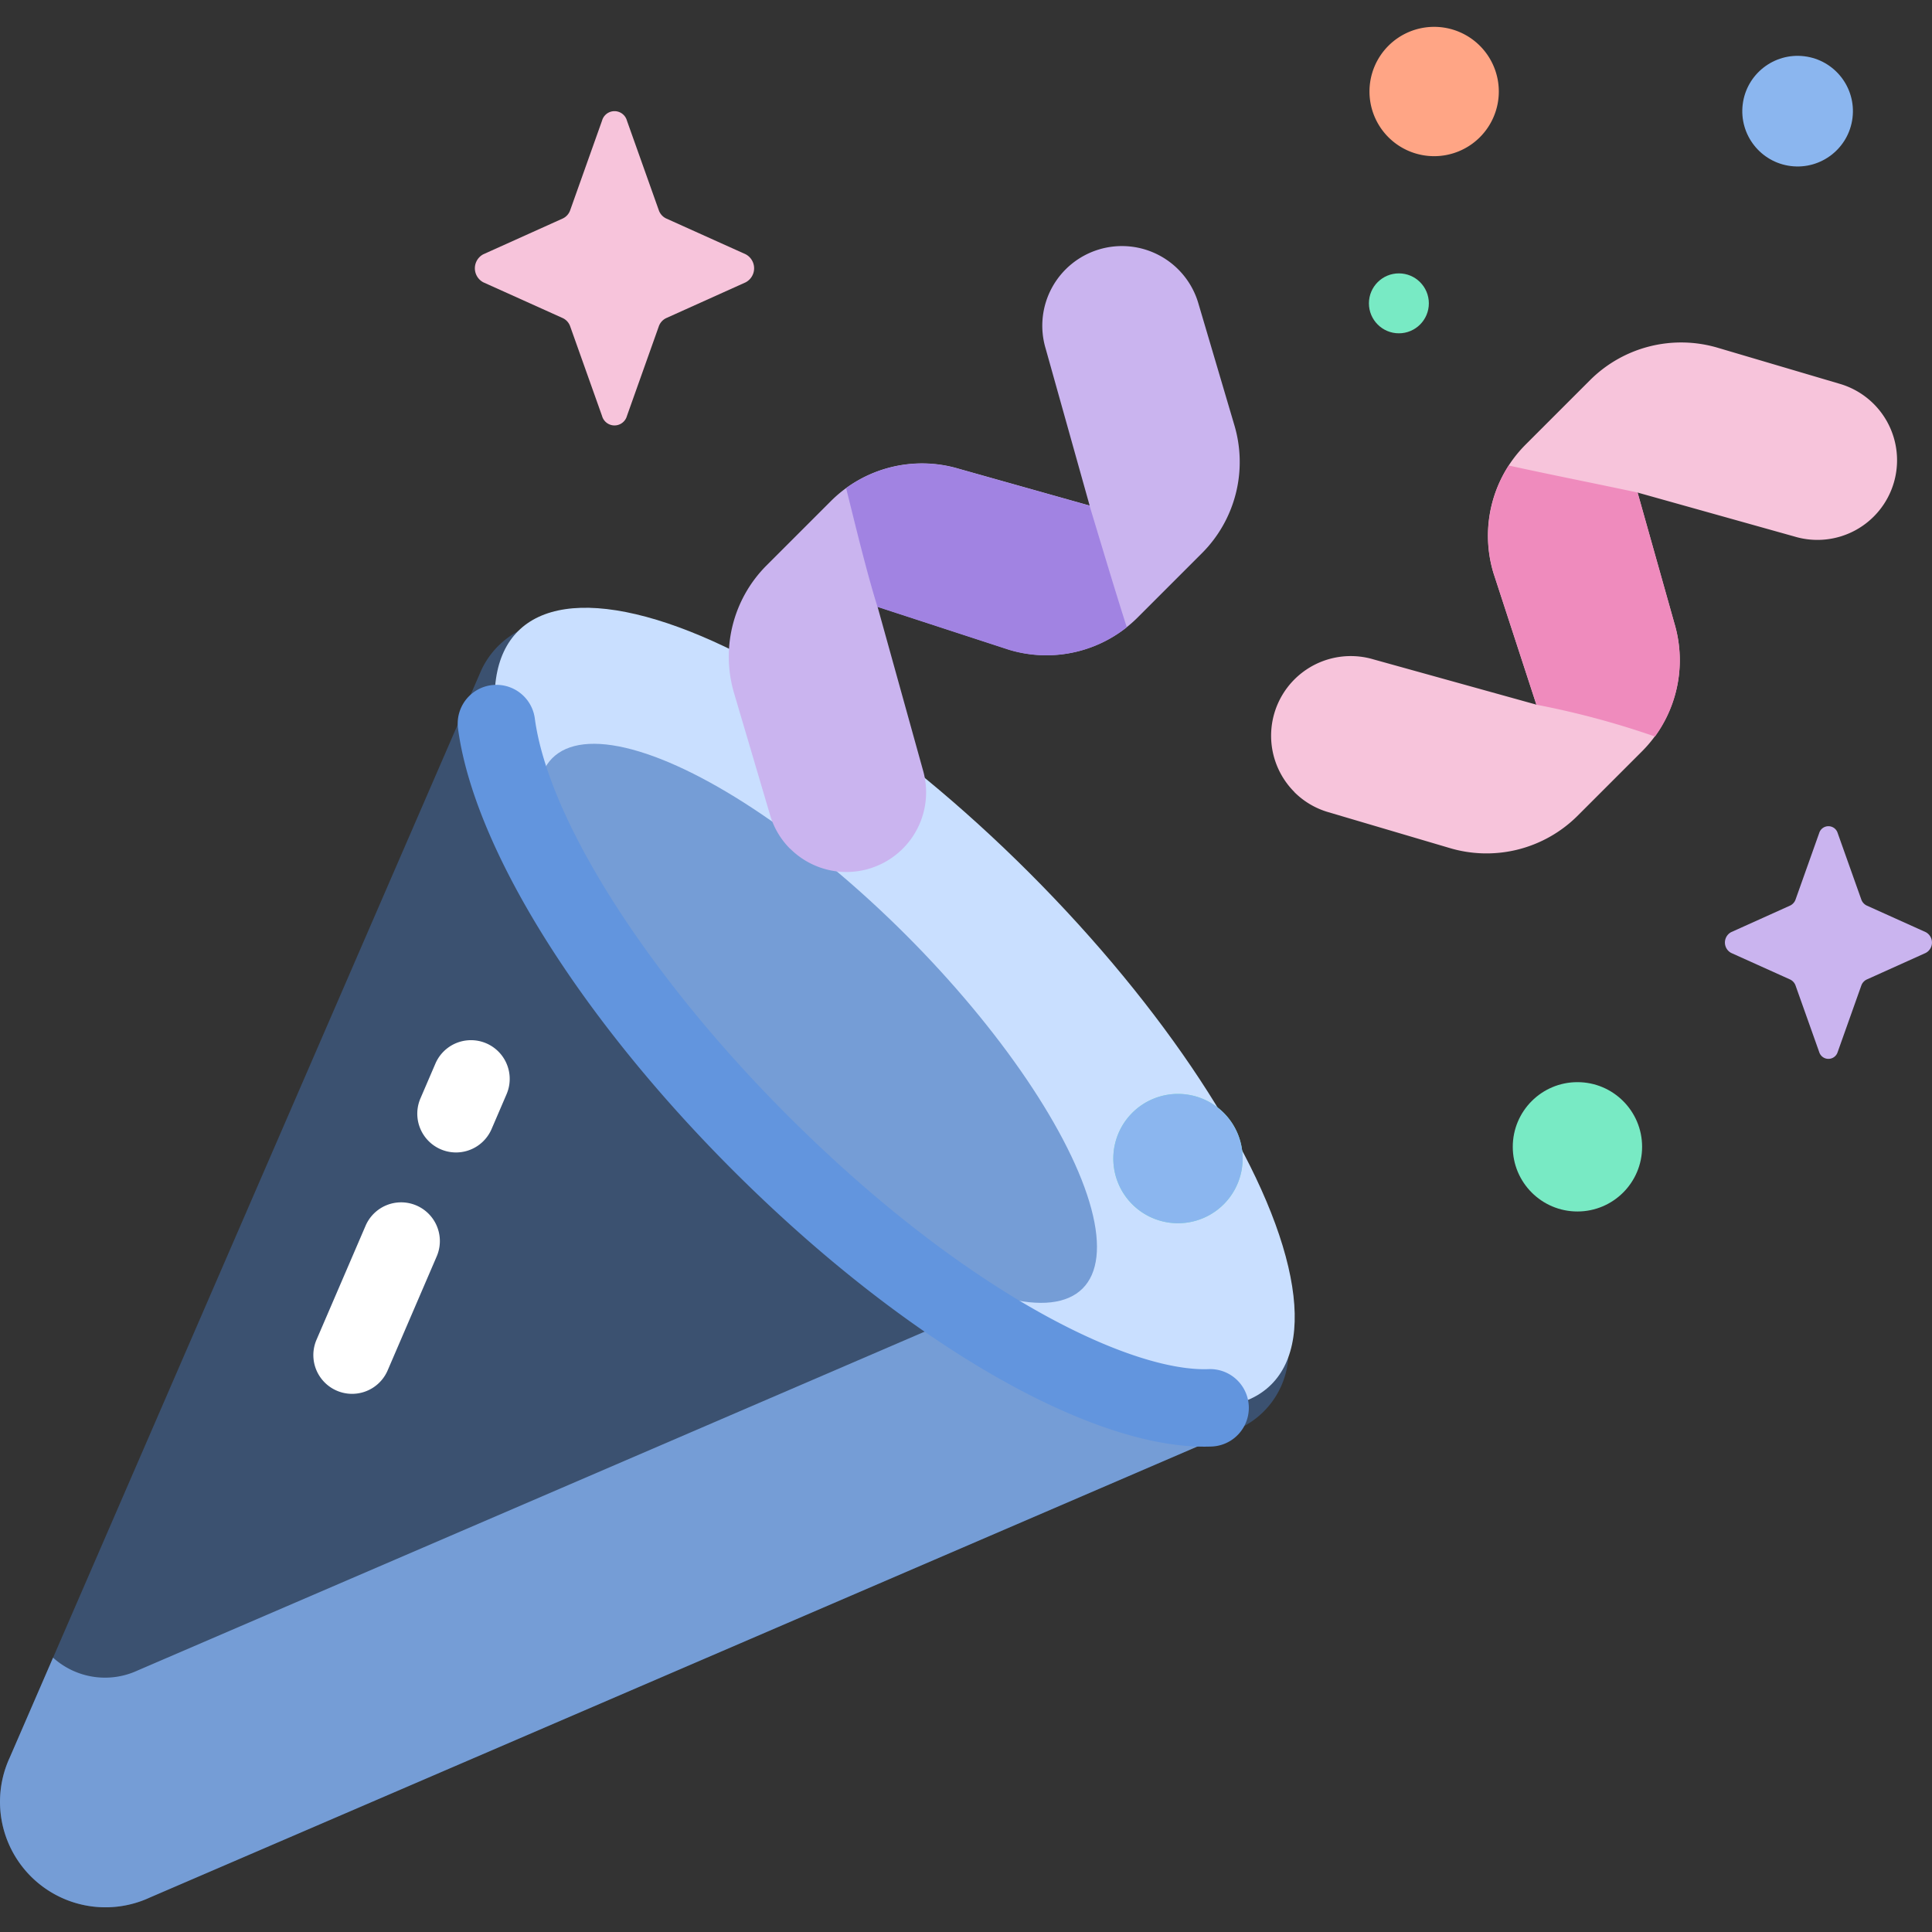 <svg xmlns="http://www.w3.org/2000/svg" xmlns:xlink="http://www.w3.org/1999/xlink" width="100" height="100" viewBox="0 0 100 100"><rect x="0" y="0" width="100" height="100" fill="#333333" stroke="none"/><defs><clipPath id="a"><rect width="100" height="100" transform="translate(645 171)" fill="#fff" stroke="#707070" stroke-width="1"/></clipPath></defs><g transform="translate(-645 -171)" clip-path="url(#a)"><g transform="translate(645 172)"><path d="M1.6,226.065a5.459,5.459,0,0,0,6.157,1.092l56.4-24.281a4.378,4.378,0,0,0,1.254-7.067L31.977,162.38a4.378,4.378,0,0,0-7.067,1.254L.507,219.908A5.459,5.459,0,0,0,1.6,226.065Z" transform="translate(0 -129.942)" fill="#4d96ff" opacity="0.3"/><path d="M48.578,342.977,7.121,360.825a4.011,4.011,0,0,1-4.375-.664l-2.24,5.166a5.459,5.459,0,0,0,7.249,7.249L63.61,348.528C62.323,348.013,48.787,342.88,48.578,342.977Z" transform="translate(0.001 -275.361)" fill="#759dd6"/><ellipse cx="9.869" cy="27.57" rx="9.869" ry="27.57" transform="translate(19.835 38.648) rotate(-45)" fill="#c9dfff"/><ellipse cx="6.474" cy="19.41" rx="6.474" ry="19.41" transform="translate(24.008 42.82) rotate(-45)" fill="#759dd6"/><g transform="translate(23.69 34.448)"><path d="M156.815,216.955c-6.143,0-15.657-5.568-24.409-14.32-7.947-7.947-13.393-16.7-14.212-22.842a2,2,0,1,1,3.974-.53c.7,5.232,5.829,13.293,13.073,20.537,9.256,9.256,17.791,13.292,21.8,13.142a2,2,0,1,1,.159,4.006C157.075,216.953,156.945,216.955,156.815,216.955Z" transform="translate(-118.176 -177.524)" fill="#6295de"/></g><path d="M191.365,95.528a4.1,4.1,0,0,1-1.035-1.745l-1.854-6.274a6.676,6.676,0,0,1,1.649-6.625l3.37-3.37a6.676,6.676,0,0,1,6.625-1.649l6.75,1.9-2.276-8.122a4.122,4.122,0,1,1,7.906-2.336l1.854,6.274a6.676,6.676,0,0,1-1.649,6.625l-3.37,3.37a6.676,6.676,0,0,1-6.625,1.649L195.892,83l2.345,8.44a4.123,4.123,0,0,1-6.871,4.081Z" transform="translate(-150.47 -52.596)" fill="#cab4ef"/><path d="M231.077,122.55l-6.75-1.9a6.7,6.7,0,0,0-5.855.99c.464,1.856,1.054,4.324,1.626,6.151l6.818,2.224A6.7,6.7,0,0,0,233,128.842c-.6-1.868-1.36-4.416-1.928-6.292Z" transform="translate(-174.677 -97.375)" fill="#a183e2"/><path d="M329.4,112.409a4.1,4.1,0,0,0,1.745,1.035l6.274,1.854a6.676,6.676,0,0,0,6.625-1.649l3.37-3.37a6.676,6.676,0,0,0,1.649-6.625l-1.9-6.75,8.122,2.276a4.122,4.122,0,1,0,2.336-7.906l-6.274-1.854a6.677,6.677,0,0,0-6.625,1.649l-3.37,3.37a6.676,6.676,0,0,0-1.649,6.625l2.223,6.818-8.44-2.345a4.123,4.123,0,0,0-4.081,6.871Z" transform="translate(-262.404 -72.41)" fill="#f7c4db"/><path d="M393.846,129.021l-1.9-6.75c-1.964-.423-4.711-.965-6.671-1.4a6.714,6.714,0,0,0-.789,5.564l2.223,6.818a43.709,43.709,0,0,1,6.136,1.647,6.7,6.7,0,0,0,1-5.879Z" transform="translate(-307.183 -97.777)" fill="#ef8bbd"/><path d="M359.317,13.335a3.347,3.347,0,1,1,0-4.733,3.347,3.347,0,0,1,0,4.733Z" transform="translate(-282.719 -7.232)" fill="#ffa585"/><circle cx="3.347" cy="3.347" r="3.347" transform="translate(78.301 55.012)" fill="#78eac4"/><path d="M293.174,288.856a3.347,3.347,0,1,1,0-4.733,3.347,3.347,0,0,1,0,4.733Z" transform="translate(-229.835 -227.522)" fill="#78eac4"/><path d="M293.174,288.856a3.347,3.347,0,1,1,0-4.733,3.347,3.347,0,0,1,0,4.733Z" transform="translate(-229.835 -227.522)" fill="#8bb6ef"/><g transform="translate(16.219 61.239)"><path d="M82.911,321.078a2.006,2.006,0,0,1-1.84-2.8l2.539-5.9a2,2,0,1,1,3.682,1.585l-2.539,5.9a2.005,2.005,0,0,1-1.842,1.215Z" transform="translate(-80.907 -311.172)" fill="#fff"/></g><g transform="translate(21.599 52.843)"><path d="M109.748,275.1a2.006,2.006,0,0,1-1.84-2.8l.774-1.8a2,2,0,1,1,3.682,1.586l-.774,1.8a2.006,2.006,0,0,1-1.842,1.214Z" transform="translate(-107.744 -269.292)" fill="#fff"/></g><path d="M164.826,6.173l1.647,4.63a.743.743,0,0,0,.386.435l4.114,1.853a.821.821,0,0,1,0,1.45l-4.114,1.853a.743.743,0,0,0-.386.435l-1.647,4.63a.668.668,0,0,1-1.288,0l-1.647-4.63a.742.742,0,0,0-.386-.435l-4.114-1.853a.821.821,0,0,1,0-1.45l4.114-1.853a.743.743,0,0,0,.386-.435l1.647-4.63a.668.668,0,0,1,1.288,0Z" transform="translate(-132.376 -0.929)" fill="#f7c4db"/><path d="M451.208,214.325l1.221,3.434a.551.551,0,0,0,.287.323l3.051,1.375a.609.609,0,0,1,0,1.075l-3.051,1.375a.551.551,0,0,0-.287.323l-1.221,3.434a.5.5,0,0,1-.955,0l-1.221-3.434a.551.551,0,0,0-.286-.323l-3.051-1.375a.609.609,0,0,1,0-1.075l3.051-1.375a.551.551,0,0,0,.286-.323l1.221-3.434a.5.5,0,0,1,.955,0Z" transform="translate(-356.091 -172.209)" fill="#cab4ef"/><circle cx="1.551" cy="1.551" r="1.551" transform="translate(70.855 13.15)" fill="#78eac4"/><circle cx="2.863" cy="2.863" r="2.863" transform="translate(89.853 7.246) rotate(-82.996)" fill="#8bb6ef"/></g></g></svg>
